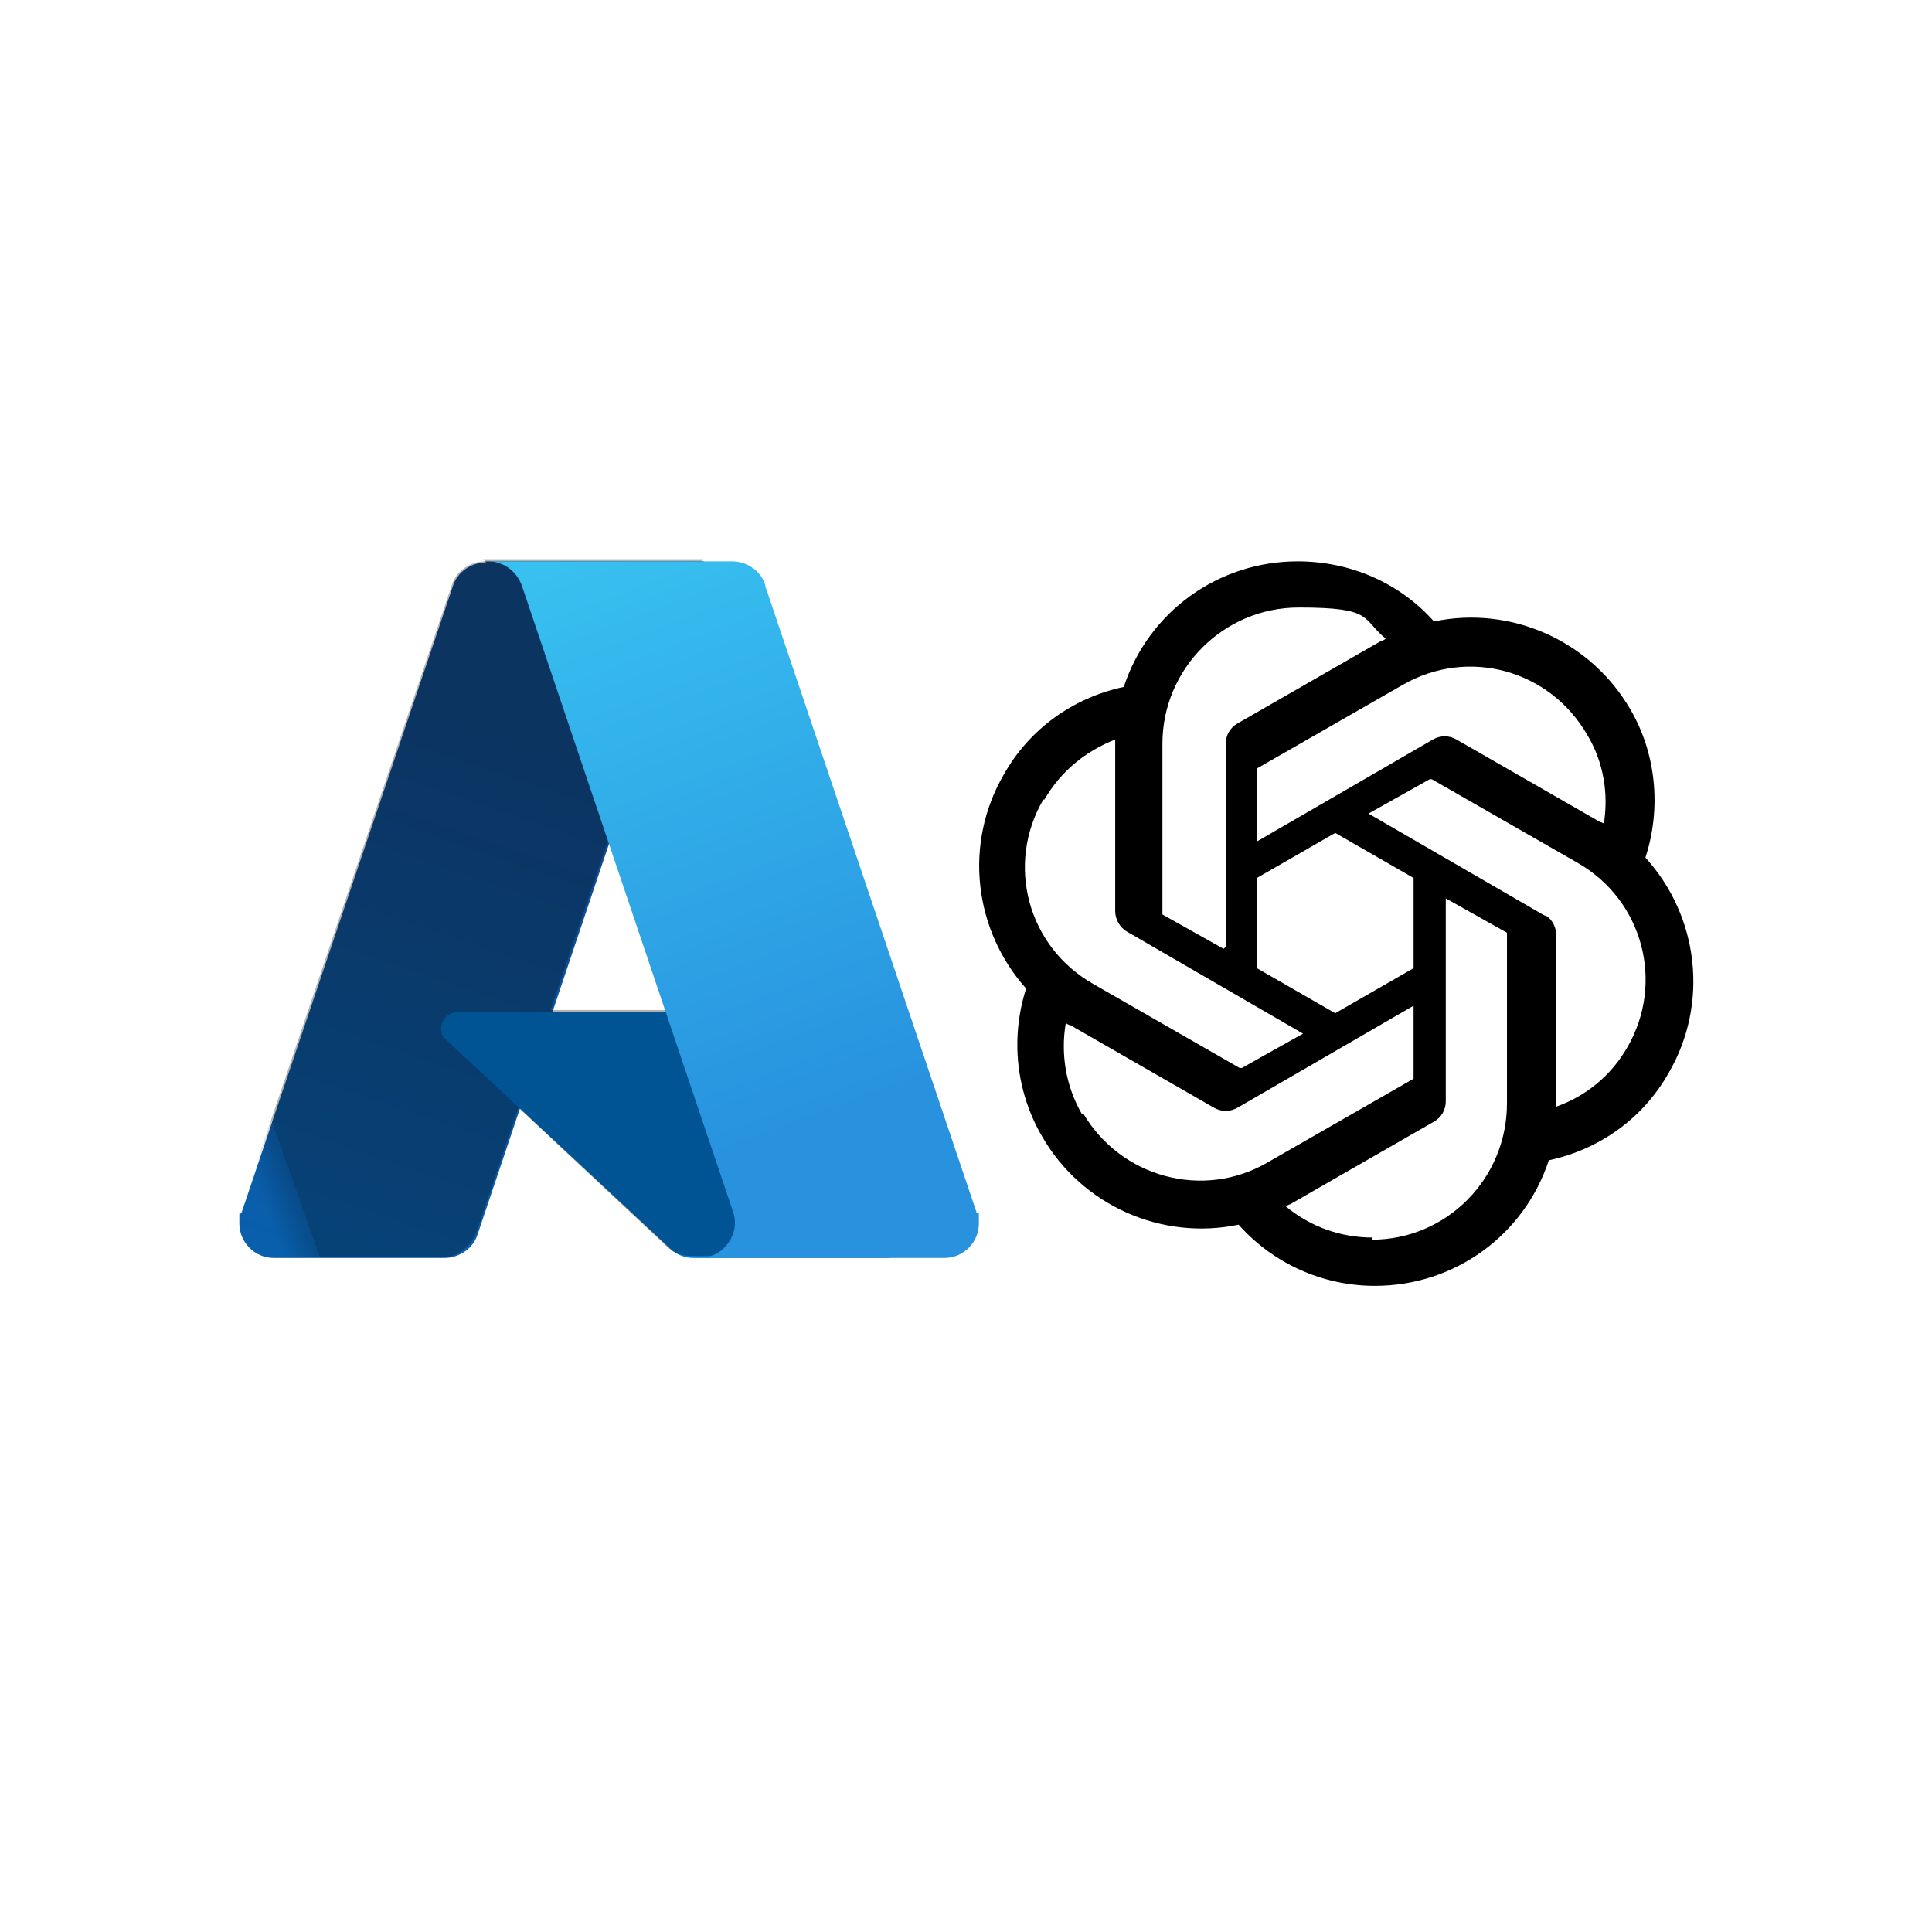 <?xml version="1.0" encoding="UTF-8"?>
<svg xmlns="http://www.w3.org/2000/svg" xmlns:xlink="http://www.w3.org/1999/xlink" id="Layer_1" data-name="Layer 1" version="1.1" viewBox="0 0 180 180">
  <defs>
    <style>
      .cls-1 {
        fill: #0078d4;
      }

      .cls-1, .cls-2, .cls-3, .cls-4, .cls-5 {
        stroke-width: 0px;
      }

      .cls-2 {
        fill: url(#linear-gradient);
      }

      .cls-3 {
        fill: #000;
      }

      .cls-4 {
        fill: url(#linear-gradient-2);
      }

      .cls-5 {
        fill: url(#linear-gradient-3);
      }
    </style>
    <linearGradient id="linear-gradient" x1="-1083.5" y1="22.4" x2="-1097.1" y2="-17.6" gradientTransform="translate(1745.7 92.2) scale(1.6 -1.6)" gradientUnits="userSpaceOnUse">
      <stop offset="0" stop-color="#114a8b"></stop>
      <stop offset="1" stop-color="#0765b6"></stop>
    </linearGradient>
    <linearGradient id="linear-gradient-2" x1="-1079.3" y1="3.8" x2="-1082.4" y2="2.7" gradientTransform="translate(1745.7 92.2) scale(1.6 -1.6)" gradientUnits="userSpaceOnUse">
      <stop offset="0" stop-color="#000" stop-opacity=".3"></stop>
      <stop offset="0" stop-color="#000" stop-opacity=".2"></stop>
      <stop offset=".3" stop-color="#000" stop-opacity=".1"></stop>
      <stop offset=".6" stop-color="#000" stop-opacity="0"></stop>
      <stop offset="1" stop-color="#000" stop-opacity="0"></stop>
    </linearGradient>
    <linearGradient id="linear-gradient-3" x1="-1080.9" y1="23.6" x2="-1066.1" y2="-16" gradientTransform="translate(1745.7 92.2) scale(1.6 -1.6)" gradientUnits="userSpaceOnUse">
      <stop offset="0" stop-color="#3bc9f3"></stop>
      <stop offset="1" stop-color="#2892df"></stop>
    </linearGradient>
  </defs>
  <g>
    <path class="cls-2" d="M45.2,52.3h20.4l-21.1,62.7c-.4,1.3-1.7,2.2-3.1,2.2h-15.9c-1.8,0-3.2-1.5-3.2-3.2s0-.7.2-1l19.7-58.4c.4-1.3,1.7-2.2,3.1-2.2h0Z"></path>
    <path class="cls-1" d="M74.9,94.3h-32.3c-.8,0-1.5.7-1.5,1.5s.2.8.5,1.1l20.8,19.4c.6.6,1.4.9,2.2.9h18.3l-8-22.8Z"></path>
    <path class="cls-4" d="M45.2,52.3c-1.4,0-2.7.9-3.1,2.2l-19.7,58.3c-.6,1.7.3,3.5,2,4.1.4.1.7.2,1.1.2h16.2c1.2-.2,2.2-1.1,2.7-2.3l3.9-11.6,14,13.1c.6.5,1.3.7,2.1.7h18.2l-8-22.9h-23.3l14.2-42h-20.5Z"></path>
    <path class="cls-5" d="M71.3,54.5c-.4-1.3-1.7-2.2-3.1-2.2h-22.7c1.4,0,2.6.9,3.1,2.2l19.7,58.4c.6,1.7-.4,3.5-2,4.1-.3.1-.7.2-1,.2h22.7c1.8,0,3.2-1.5,3.2-3.2s0-.7-.2-1l-19.7-58.4Z"></path>
  </g>
  <path class="cls-3" d="M153.3,79.9c1.5-4.6,1-9.7-1.4-13.8-3.7-6.4-11.1-9.7-18.3-8.2-3.2-3.6-7.8-5.6-12.7-5.6-7.4,0-13.9,4.7-16.2,11.7-4.7,1-8.8,3.9-11.2,8.2-3.7,6.4-2.8,14.4,2.1,19.9-1.5,4.7-.9,9.7,1.5,13.8,3.7,6.4,11.1,9.7,18.3,8.2,3.2,3.6,7.8,5.7,12.7,5.7,7.4,0,13.9-4.7,16.2-11.7,4.7-1,8.8-3.9,11.2-8.2,3.7-6.4,2.8-14.5-2.2-20ZM127.9,115.3c-3,0-5.8-1-8.1-2.9,0,0,.3-.2.4-.2l13.4-7.7c.7-.4,1.1-1.1,1.1-1.9v-18.9l5.7,3.2c0,0,0,0,0,.2v15.7c0,7-5.6,12.7-12.6,12.7ZM100.8,103.8c-1.5-2.6-2-5.6-1.5-8.5,0,0,.2.2.4.2l13.4,7.7c.7.4,1.5.4,2.2,0l16.4-9.5v6.6c0,0,0,.2,0,.2l-13.6,7.8c-6,3.5-13.7,1.4-17.2-4.6h0ZM97.3,74.5c1.5-2.6,3.8-4.5,6.6-5.6v16c0,.7.4,1.5,1.1,1.9l16.4,9.5-5.7,3.2c0,0-.2,0-.2,0l-13.6-7.8c-6.2-3.5-8.2-11.2-4.7-17.2h0ZM143.9,85.3l-16.4-9.5,5.7-3.2c0,0,.2,0,.2,0l13.6,7.8c6.1,3.5,8.1,11.2,4.6,17.2-1.5,2.6-3.8,4.5-6.6,5.5v-15.9c0-.7-.3-1.5-1-1.9h0ZM149.5,76.8c0,0-.2-.2-.4-.2l-13.4-7.7c-.7-.4-1.5-.4-2.2,0l-16.4,9.5v-6.6c0,0,0-.2,0-.2l13.6-7.8c6.1-3.5,13.7-1.4,17.2,4.7,1.5,2.5,2,5.5,1.5,8.4h0ZM114,88.4l-5.7-3.2c0,0,0,0,0-.2v-15.7c0-7,5.7-12.7,12.7-12.7s5.8,1,8.1,2.9c0,0-.2.2-.4.2l-13.4,7.7c-.7.4-1.1,1.1-1.1,1.9v18.9h0ZM117.1,81.8l7.3-4.2,7.3,4.2v8.4l-7.3,4.2-7.3-4.2v-8.4Z"></path>
</svg>
